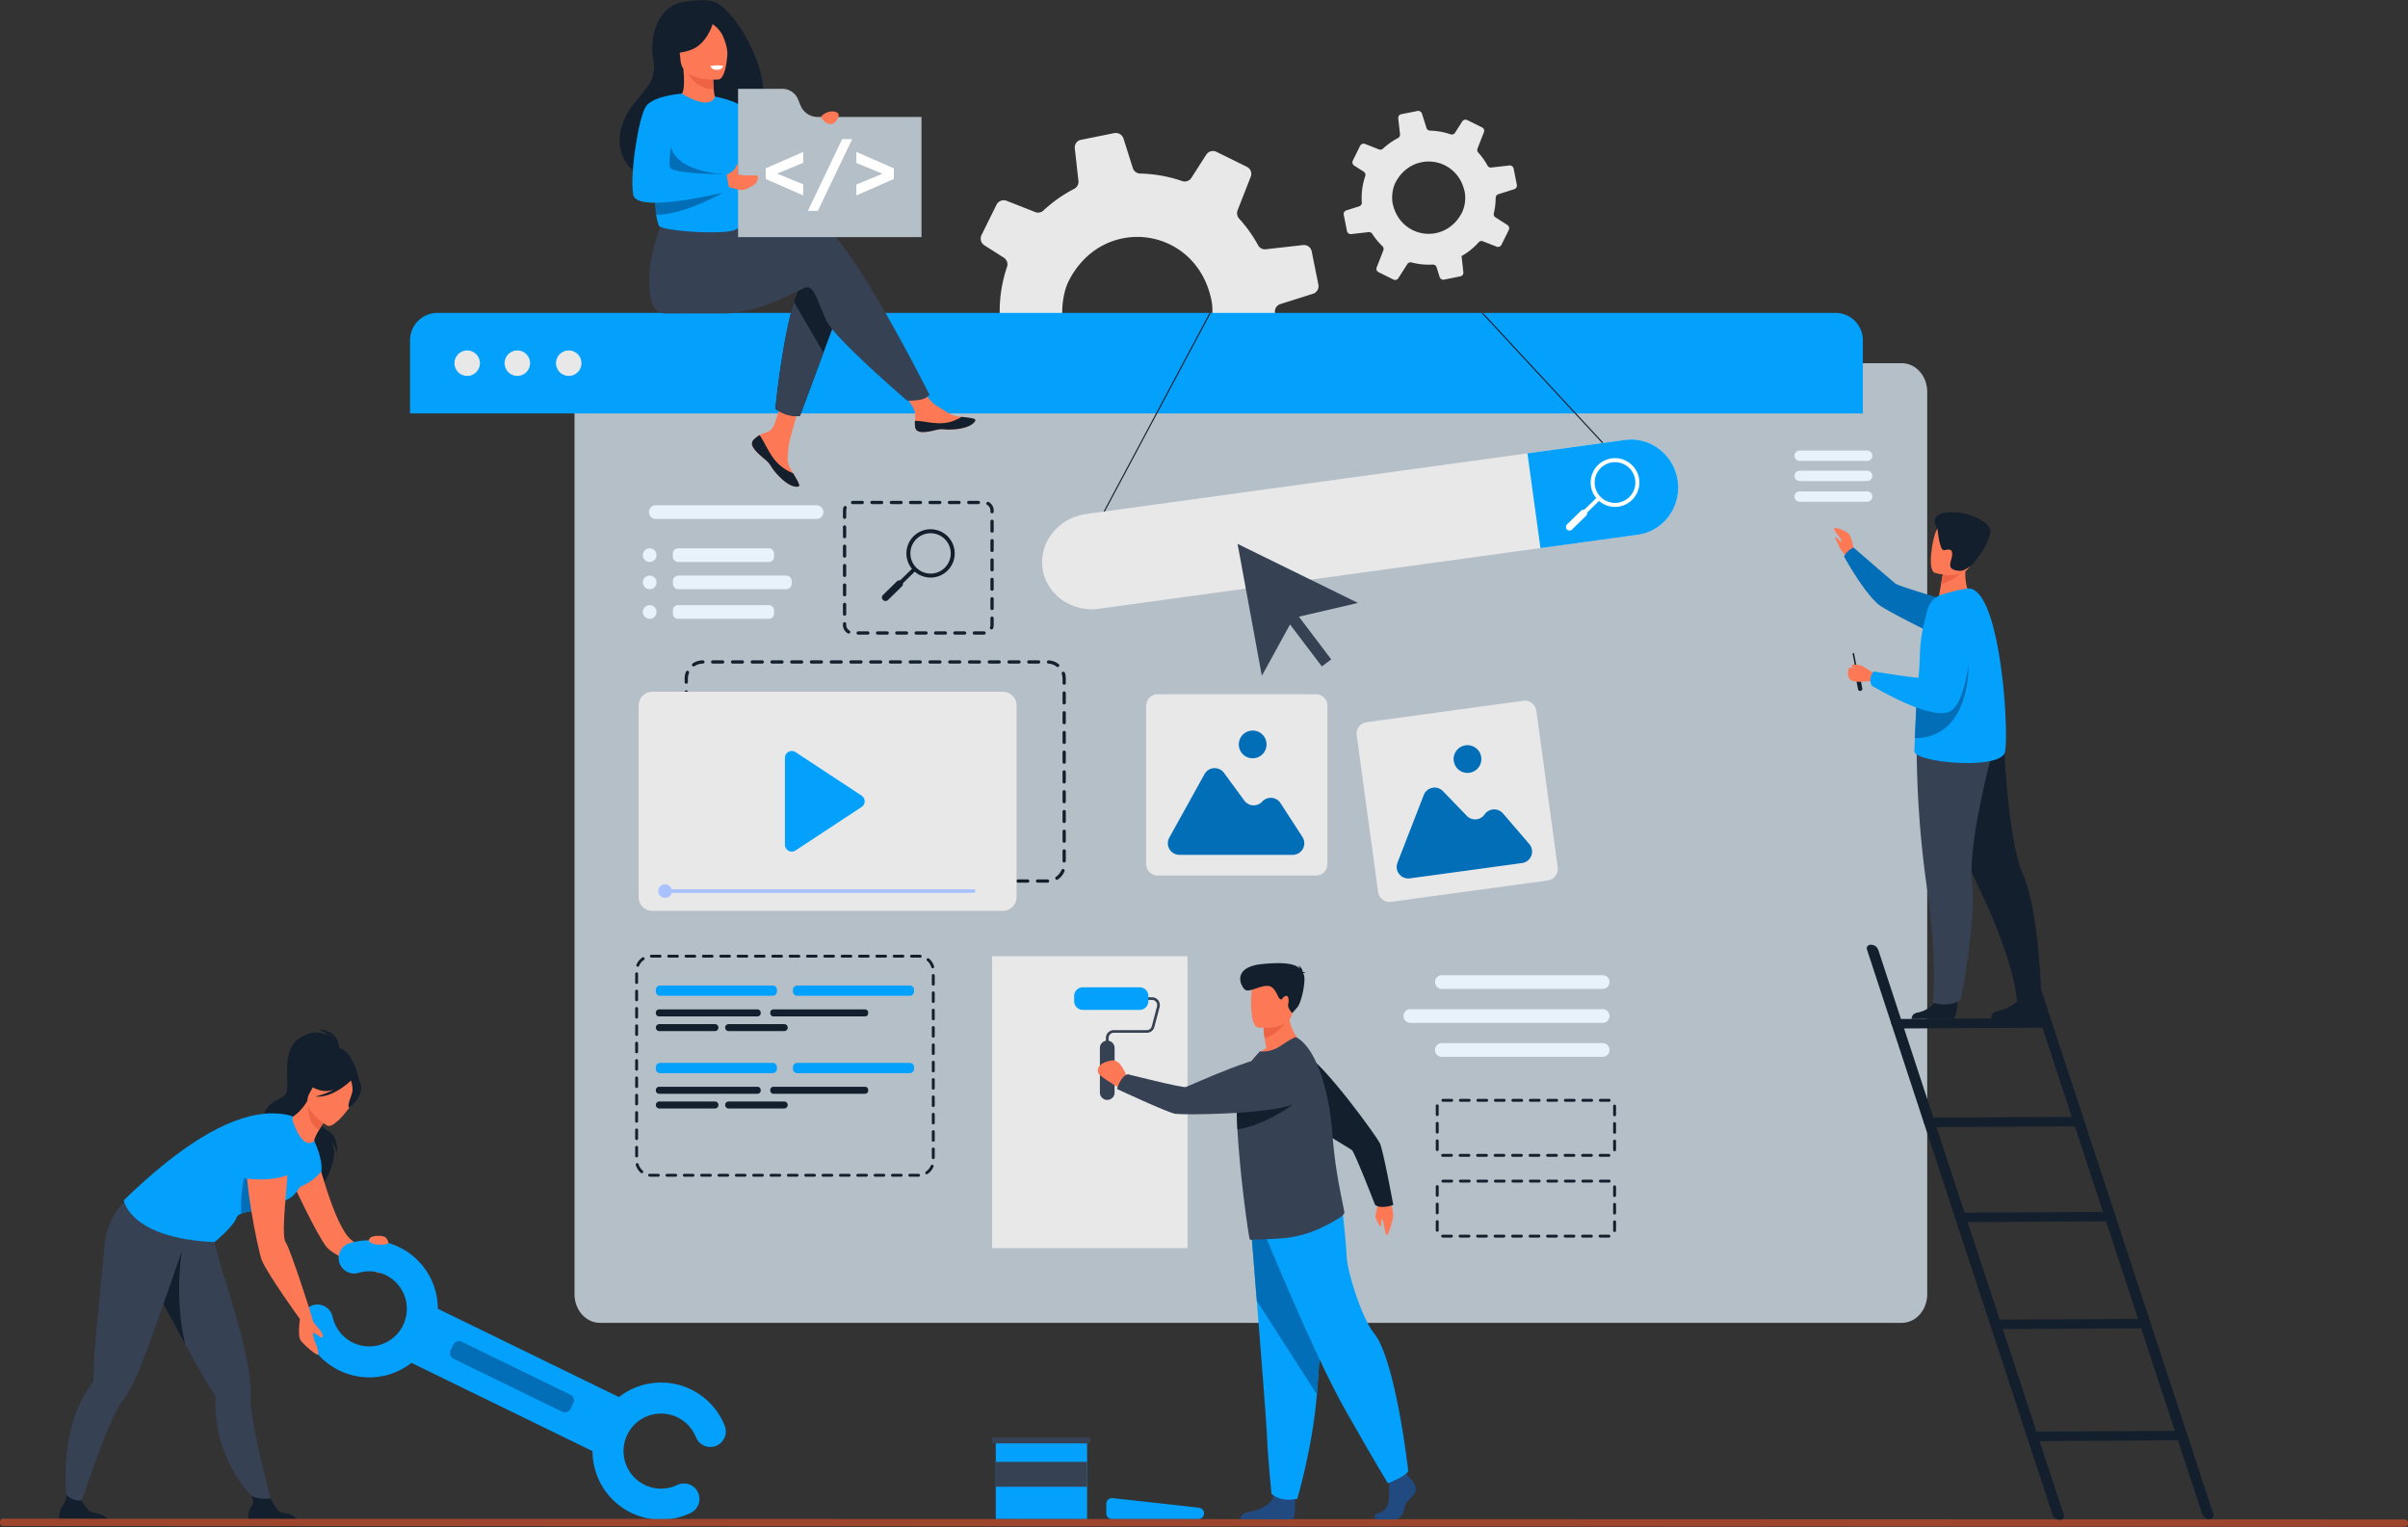 <svg id="Layer_1" data-name="Layer 1" xmlns="http://www.w3.org/2000/svg" width="1683" height="1067" viewBox="0 0 1683 1067"><rect x="0" y="0" width="1683" height="1067" fill="#333333" stroke="none"/><defs><style>.cls-1{fill:#e8e8e8;}.cls-2{fill:#b5bfc7;}.cls-3{fill:#03a1fc;}.cls-4{fill:#131f2d;}.cls-5{fill:#fd7955;}.cls-6{fill:#364154;}.cls-7{fill:#026eb7;}.cls-8{fill:#ed6343;}.cls-9{fill:#fff;}.cls-10{fill:#9d462d;}.cls-11{fill:#a9c2ff;}.cls-12{fill:#214a80;}.cls-13{fill:#e8f2fa;}</style></defs><title>in-development</title><path class="cls-1" d="M683.76,269.667l24.956-2.811a5.566,5.566,0,0,1,5.24,2.508q2.166,3.364,4.643,6.592a93.483,93.483,0,0,0,9.882,11.034,5.491,5.491,0,0,1,1.354,6.041l-9.57,24.44a5.391,5.391,0,0,0,2.656,6.838l21.503,10.65a5.331,5.331,0,0,0,6.836-1.895l13.002-20.372a5.353,5.353,0,0,1,5.993-2.318,97.028,97.028,0,0,0,30.441,3.031,5.526,5.526,0,0,1,5.534,3.836l4.407,14.027a5.582,5.582,0,0,0,6.344,3.767l23.352-4.723a4.885,4.885,0,0,0,1.349-.448,5.357,5.357,0,0,0,2.987-5.47L842.59,305.75l-.516-4.543a96.002,96.002,0,0,0,11.324-7.479,97.415,97.415,0,0,0,13.288-12.302,5.352,5.352,0,0,1,5.975-1.441l19.678,7.732a5.547,5.547,0,0,0,7.002-2.713l8.145-16.438,2.321-4.717a5.62,5.62,0,0,0-1.997-7.24l-17.017-10.88a5.345,5.345,0,0,1-2.398-5.827,96.346,96.346,0,0,0,2.593-20.433,16.917,16.917,0,0,0,.052-1.732,2.95,2.95,0,0,1,.038-.582,5.477,5.477,0,0,1,3.862-4.69l22.76-7.205a4.025,4.025,0,0,0,.742-.293,5.569,5.569,0,0,0,3.003-6.034l-4.672-23.286a5.542,5.542,0,0,0-6.044-4.411l-26.029,2.943a5.356,5.356,0,0,1-5.375-2.818,98.013,98.013,0,0,0-8.15-12.467q-2.453-3.196-5.116-6.126a5.646,5.646,0,0,1-1.067-5.847l9.192-23.493a5.387,5.387,0,0,0-2.623-6.795l-21.288-10.504a5.632,5.632,0,0,0-7.262,2.014L832.72,124.256a5.531,5.531,0,0,1-6.437,2.28,96.783,96.783,0,0,0-29.364-5.274,5.496,5.496,0,0,1-5.178-3.868l-6.484-20.514a5.686,5.686,0,0,0-6.51-3.848l-23.204,4.645a5.434,5.434,0,0,0-4.341,5.955l.11,1.09,2.425,21.661a5.557,5.557,0,0,1-3.003,5.585l-.021.016A96.28,96.28,0,0,0,736.316,141.13c-2.456,1.885-4.77,3.867-7.016,5.936a5.45,5.45,0,0,1-5.737,1.121l-19.976-7.849a5.639,5.639,0,0,0-7.122,2.736l-10.472,21.194a6.094,6.094,0,0,0-.538,1.864,5.615,5.615,0,0,0,2.513,5.256l13.616,8.653a5.609,5.609,0,0,1,2.542,4.889,5.986,5.986,0,0,1-.28,1.527,96.427,96.427,0,0,0-4.902,37.817,5.427,5.427,0,0,1-2.914,5.206,5.535,5.535,0,0,1-.867.355l-18.434,5.82a5.52,5.52,0,0,0-3.745,6.328l.105.541,4.535,22.701A5.619,5.619,0,0,0,683.76,269.667Zm159.664-70.868a64.551,64.551,0,0,1,3.388,11.527c1.527,7.843-.064,20.22-3.608,27.395-.376.771-.767,1.521-1.159,2.271-24.419,45.331-88.43,36.315-98.971-14.832-1.367-6.688-.514-16.426,1.876-23.89a34.225,34.225,0,0,1,1.91-4.712,59.608,59.608,0,0,1,11.911-16.392C785.06,154.917,828.981,163.184,843.424,198.799Z"/><path class="cls-2" d="M1346.97,273.759V904.392c0,11.032-7.965,19.982-17.785,19.982H419.319c-9.819,0-17.785-8.949-17.785-19.982V273.759c0-11.042,7.965-19.982,17.785-19.982h909.866C1339.005,253.777,1346.97,262.717,1346.97,273.759Z"/><path class="cls-3" d="M1301.993,237.757V288.898H286.584V237.757a19.099,19.099,0,0,1,19.101-19.101h977.208A19.099,19.099,0,0,1,1301.993,237.757Z"/><path class="cls-1" d="M317.645,253.777a8.892,8.892,0,1,1,8.892,8.892A8.892,8.892,0,0,1,317.645,253.777Z"/><path class="cls-1" d="M352.685,253.777a8.892,8.892,0,1,1,8.892,8.892A8.892,8.892,0,0,1,352.685,253.777Z"/><path class="cls-1" d="M388.609,253.777a8.892,8.892,0,1,1,8.893,8.892A8.893,8.893,0,0,1,388.609,253.777Z"/><path class="cls-1" d="M944.412,163.569,956.567,162.2a2.71,2.71,0,0,1,2.551,1.221q1.055,1.639,2.261,3.211a45.544,45.544,0,0,0,4.813,5.373,2.675,2.675,0,0,1,.66,2.942L962.191,186.85a2.626,2.626,0,0,0,1.294,3.33l10.472,5.186a2.596,2.596,0,0,0,3.329-.923l6.332-9.922a2.607,2.607,0,0,1,2.918-1.129,47.259,47.259,0,0,0,14.825,1.476,2.691,2.691,0,0,1,2.695,1.868l2.146,6.831a2.718,2.718,0,0,0,3.09,1.834l11.372-2.3a2.36,2.36,0,0,0,.657-.218,2.609,2.609,0,0,0,1.455-2.664l-1.013-9.08-.251-2.213a46.706,46.706,0,0,0,5.515-3.642,47.438,47.438,0,0,0,6.471-5.992,2.607,2.607,0,0,1,2.91-.702l9.584,3.765a2.701,2.701,0,0,0,3.41-1.321l3.966-8.005,1.131-2.297a2.737,2.737,0,0,0-.973-3.526l-8.287-5.298a2.605,2.605,0,0,1-1.169-2.838,46.897,46.897,0,0,0,1.264-9.951,8.136,8.136,0,0,0,.025-.844,1.435,1.435,0,0,1,.018-.283,2.668,2.668,0,0,1,1.881-2.284l11.084-3.509a1.957,1.957,0,0,0,.361-.143,2.713,2.713,0,0,0,1.463-2.939l-2.276-11.341a2.699,2.699,0,0,0-2.943-2.148l-12.677,1.433a2.608,2.608,0,0,1-2.617-1.373,47.664,47.664,0,0,0-3.969-6.072q-1.195-1.556-2.491-2.983a2.748,2.748,0,0,1-.519-2.848l4.476-11.441a2.623,2.623,0,0,0-1.277-3.309l-10.367-5.115a2.742,2.742,0,0,0-3.537.981l-5.013,7.849a2.693,2.693,0,0,1-3.134,1.11,47.126,47.126,0,0,0-14.3-2.568A2.678,2.678,0,0,1,997,89.411L993.842,79.42a2.769,2.769,0,0,0-3.17-1.874l-11.301,2.262a2.647,2.647,0,0,0-2.114,2.901l.054.531,1.18,10.549a2.706,2.706,0,0,1-1.462,2.72l-.01.008a46.868,46.868,0,0,0-7.012,4.455c-1.196.918-2.323,1.883-3.417,2.891a2.654,2.654,0,0,1-2.794.546l-9.729-3.823a2.746,2.746,0,0,0-3.468,1.333l-5.1,10.322a2.961,2.961,0,0,0-.263.908,2.735,2.735,0,0,0,1.224,2.56l6.631,4.214a2.731,2.731,0,0,1,1.238,2.381,2.938,2.938,0,0,1-.135.744,46.967,46.967,0,0,0-2.388,18.417,2.627,2.627,0,0,1-1.841,2.708l-8.977,2.835a2.688,2.688,0,0,0-1.824,3.081l.051.264,2.209,11.056A2.737,2.737,0,0,0,944.412,163.569Zm77.758-34.514a31.462,31.462,0,0,1,1.65,5.614,24.695,24.695,0,0,1-1.757,13.341c-.183.376-.374.741-.564,1.106-11.892,22.076-43.067,17.686-48.2-7.223a25.609,25.609,0,0,1,.913-11.634,16.624,16.624,0,0,1,.93-2.295,29.02,29.02,0,0,1,5.801-7.983A25.335,25.335,0,0,1,1022.17,129.056Z"/><path class="cls-4" d="M237.057,734.15s1.354-14.758-15.136-14.758c0,0,4.996,1.355,7.581,4.066,0,0-10.517-6.175-21.962,3.313s-4.334,33.282-7.814,37.8-17.034,5.421-15.378,20.029,43.015,32.903,40.36,44.989c0,0,16.208-23.825,4.618-34.699,0,0,5.649,5.321,6.225,11.646,0,0,1.533-12.348-6.325-16.298-6.954-3.496-12.65-16.279-12.047-18.564S237.057,734.15,237.057,734.15Z"/><path class="cls-5" d="M220.823,805.009s12.319,50.964,24.412,61.153c7.269,6.124,28.881,20.177,28.881,20.177L265.126,889.6s-29.976-10.123-36.688-18.014-25.086-47.429-25.086-47.429Z"/><path class="cls-6" d="M105.044,894.544c.108.195.224.397.339.599,2.696,4.685,8.88,16.166,15.691,28.73,3.222,5.961,6.595,12.166,9.796,18.005,5.514,10.076,10.53,19.05,13.457,23.793,2.977,4.822,5.168,8.21,6.054,9.565l.007.007a2.24,2.24,0,0,1,.288,1.398,73.113,73.113,0,0,0,.195,12.635c4.108,40.875,31.671,62.779,31.671,62.779l8.195,1.211S179.139,1010.3,175.723,986.01a46.703,46.703,0,0,1-.627-9.63c.606-6.328-.519-15.619-2.645-26.286-3.784-18.957-10.725-42.223-16.758-60.848-.382-1.189-11.907-42.878-11.907-42.878-9.672,8.455-44.954,11.944-44.954,11.944S92.849,872.856,105.044,894.544Z"/><path class="cls-4" d="M207.936,1063.634H173.733s-.82-5.213.967-9.168c1.712-3.795,4.152-3.915.312-9.864,2.173,2.238,9.16,3.164,14.104,2.499.606.982,3.906,7.572,5.93,9.026C197.281,1057.733,207.248,1057.161,207.936,1063.634Z"/><path class="cls-4" d="M105.044,894.544c.108.195.224.397.339.599,2.696,4.685,17.274,31.612,24.086,44.176-7.892-32.471-2.403-64.942-2.403-64.942Z"/><path class="cls-4" d="M232.392,732.075c.224-.898-19.535,8.93-20.537,10.041-9.267,10.279-6.625,23.693-1.322,23.821,3.401.083,2.742,5.736,2.742,5.736l37.884-16.026S246.598,729.049,232.392,732.075Z"/><path class="cls-3" d="M219.661,797.356s5.766,11.516,5.046,20.863c0,0-6.952,10.973-24.981,13.752C199.726,831.97,215.226,797.347,219.661,797.356Z"/><path class="cls-6" d="M131.708,860.858l.116-6.397c-12.745,1.607-43.946-15.23-43.946-15.23s-13.334,8.869-15.159,34.195c-.891,12.362-6.527,64.642-7.151,80.253-.228,5.658-.303,9.697-.329,11.31a.027.027,0,0,1,.002.016,2.219,2.219,0,0,1-.542,1.316,73.068,73.068,0,0,0-6.906,10.586c-19.449,36.185-9.278,85.353-9.278,85.353l4.516-1.148s16.445-50.97,27.192-73.018a46.142,46.142,0,0,1,4.868-8.332c4.041-4.909,8.302-13.244,12.502-23.275C105.533,937.521,131.708,860.858,131.708,860.858Z"/><path class="cls-4" d="M75.713,1063.634H41.511s-.82-5.213.966-9.168c1.712-3.795,4.393-5.519,3.751-10.111a12.315,12.315,0,0,0,10.66,4.079c.606.983,3.911,6.239,5.935,7.693C65.058,1057.733,75.025,1057.161,75.713,1063.634Z"/><path class="cls-3" d="M197.417,839.315c-4.594.783.75,4.436-5.569,5.122-8.993.982-18.279,1.654-23.143,3.594-1.774.707-2.961,1.581-3.331,2.698-2.108,6.341-15.462,17.235-15.462,17.235-59.558-2.711-63.394-29.255-63.394-29.255,38.654-37.541,71.538-58.004,98.715-60.536,6.614-.617,15.53.211,19.713,2.073,9.506,4.232,14.714,17.11,14.714,17.11S214.873,836.338,197.417,839.315Z"/><path class="cls-7" d="M191.848,844.437c-8.993.982-18.279,1.654-23.143,3.594a94.842,94.842,0,0,1,12.03-52.046S189.878,833.197,191.848,844.437Z"/><path class="cls-5" d="M204.438,782.696c1.7,5.325,7.367,20.499,15.223,14.66-.267-1.132,1.384-4.425,3.33-7.77,2.487-4.274,5.449-8.642,5.449-8.642l-12.801-11.216-.764-.67a32.61,32.61,0,0,1-9.522,10.81A2.556,2.556,0,0,0,204.438,782.696Z"/><path class="cls-8" d="M228.439,780.948s-2.959,4.359-5.447,8.638c-7.956-4.905-7.965-14.755-7.352-19.858Z"/><path class="cls-5" d="M228.793,786.568s-19.319-10.75-12.439-22.678,9.019-21.348,21.645-14.989,12.376,12.281,11.047,16.82S233.996,789.056,228.793,786.568Z"/><path class="cls-4" d="M252.31,758.765c-.885-5.296-3.575-5.801-5.451-5.448-7.135-11.798-18.79-7.194-18.79-7.194a26.301,26.301,0,0,1-15.227,9.146s2.242,4.172,11.479,6.754a15.792,15.792,0,0,0,9.112-.729,51.584,51.584,0,0,1-13.11,4.942c12.172,1.114,23.753-10.015,24.955-11.205.562,1.725,1.547,5.335.957,7.975-.801,3.587-3.986,10.084-2.041,10.924C244.193,773.929,253.637,766.707,252.31,758.765Z"/><rect class="cls-3" x="283.317" y="944.925" width="160.367" height="42.058" transform="translate(460.058 -61.604) rotate(25.99)"/><path class="cls-3" d="M237.124,957.624A47.658,47.658,0,0,1,211.328,924.83a10.831,10.831,0,1,1,21.156-4.649,26.233,26.233,0,1,0,18.207-30.767,10.831,10.831,0,1,1-6.136-20.774,47.893,47.893,0,1,1-7.431,88.984Z"/><path class="cls-3" d="M441.046,1057.041a47.893,47.893,0,1,1,65.525-60.662,10.831,10.831,0,0,1-20.145,7.961,26.231,26.231,0,1,0-13.024,33.293,10.831,10.831,0,0,1,9.368,19.531A47.66,47.66,0,0,1,441.046,1057.041Z"/><path class="cls-7" d="M355.633,915.389h4.405a4.406,4.406,0,0,1,4.406,4.406v84.482a4.406,4.406,0,0,1-4.406,4.406h-4.404a4.406,4.406,0,0,1-4.406-4.406V919.794A4.405,4.405,0,0,1,355.633,915.389Z" transform="translate(-663.718 862.101) rotate(-64.01)"/><path class="cls-5" d="M217.733,919.222s.418,3.601,1.939,5.459,5.948,6.357,6.026,8.99c0,0-.223,1.169-1.173.956s-4.245-3.478-5.937-3.244c0,0,.902,5.278,1.798,6.763s2.541,7.086,2.004,8.368-9.494-6.182-12.207-9.83-.043-18.451-.043-18.451Z"/><path class="cls-5" d="M199.607,790.957s-22.617-1.235-26.635,12.964,7.54,70.878,10.03,76.728c4.535,10.65,26.612,41.045,26.612,41.045l8.118-2.472s-14.721-46.436-18.007-51.031C194.567,860.978,206.377,797.134,199.607,790.957Z"/><path class="cls-3" d="M168.511,822.91c.059.333,21.403,3.927,34.752-2.85,0,0,11.153-34.938-4.785-33.266s-25.375,6.691-25.776,14.321S168.511,822.91,168.511,822.91Z"/><path class="cls-5" d="M263.006,863.618a8.842,8.842,0,0,0-3.748.946c-1.233.951-2.619,2.605.143,3.982,4.146,2.064,12.434,1.148,12.111-.096C270.492,864.531,268.996,863.341,263.006,863.618Z"/><path class="cls-5" d="M526.574,307.432a3.869,3.869,0,0,0-.69,4.138.032.032,0,0,0,.011.02c.998,2.758,4.296,5.839,8.126,8.914.489.395.925.755,1.304,1.087.1.087.199.175.293.263.077.067.151.138.225.203,3.572,3.293,2.228,4.047,8.645,10.728,7.317,7.613,12.355,7.75,13.788,7.056,1.212-.591-1.251-4.629-3.98-9.167-.132-.219-.262-.44-.398-.662-.364-.603-.725-1.216-1.086-1.822-3.199-5.462-2.377-8.025-1.619-16.153.616-6.605,10.276-36.902,10.276-36.902l-14.021-2.415s-4.223,24.125-8.876,27.84c-2.488,1.98-5.272,2.005-7.663,3.473q-.254.153-.497.315A18.397,18.397,0,0,0,526.574,307.432Z"/><path class="cls-4" d="M526.574,307.432a3.869,3.869,0,0,0-.69,4.138.032.032,0,0,0,.011.02c1.222,2.756,4.437,5.82,8.139,8.886.484.402.911.77,1.291,1.115.1.087.199.175.293.263.077.067.151.138.225.203,3.572,3.293,2.228,4.047,8.645,10.728,7.317,7.613,12.355,7.75,13.788,7.056,1.212-.591-1.251-4.629-3.98-9.167a31.176,31.176,0,0,1-13.043-9.61c-4.406-5.622-7.344-12.846-10.344-17.03q-.254.153-.497.315A18.397,18.397,0,0,0,526.574,307.432Z"/><path class="cls-5" d="M639.638,298.675c.866,4.328,7.035,3.606,13.928,1.922s5.254.318,15.064-.768,12.782-4.744,13.081-6.202c.268-1.294-4.58-1.751-9.779-2.349-.654-.074-1.311-.154-1.968-.235-5.87-.737-10.169-4.524-15.501-7.635-5.051-2.947-12.588-14.952-12.588-14.952L628.423,269.52s7.06,10.723,9.791,15.385c1.606,2.742,1.521,6.368,1.321,9.168A17.272,17.272,0,0,0,639.638,298.675Z"/><path class="cls-4" d="M653.566,300.596c6.893-1.685,5.254.318,15.064-.768s12.782-4.744,13.081-6.202c.268-1.294-4.58-1.751-9.779-2.349l-.048.1a27.657,27.657,0,0,1-14.049,4.367c-6.656.162-13.705-1.745-18.301-1.671a17.272,17.272,0,0,0,.103,4.602C640.503,303.003,646.673,302.281,653.566,300.596Z"/><path class="cls-4" d="M588.081,212.65l-12.577,33.842L559.085,290.68a26.593,26.593,0,0,1-8.723-.797,37.826,37.826,0,0,1-8.436-4.106s4.559-47.445,13.064-74.68c2.179-6.991,4.622-12.646,7.318-15.828C575.492,179.686,588.081,212.65,588.081,212.65Z"/><path class="cls-6" d="M575.294,158.905c-8.239-2.658-31.739.755-55.345,5.376l-4.942-8.152-50.989-3.982s-16.825,37.312-7.614,61.087c1.354,3.494,4.044,5.735,8.63,5.809h.744s30.348-.018,40.202-.018c25.357,0,53.665-17.431,57.327-18.163,5.994-1.199,8.392,10.789,14.385,23.376S634.033,279.98,634.033,279.98s7.738.077,10.935-1.122a10.765,10.765,0,0,0,4.695-2.964S593.875,164.899,575.294,158.905Z"/><path class="cls-4" d="M498.112.904c-7.145-1.838-16.925-.007-18.546.153-19.402,1.91-25.92,23.553-22.984,40.343,2.71,15.496-5.15,19.783-14.258,32.022-18.264,24.541-6.327,45.233,8.085,50.568,8.647,3.2,20.652-4.874,20.652-4.874.217.086,37.721-24.572,53.097-38.472C549.761,70.627,516.319,5.589,498.112.904Z"/><path class="cls-5" d="M500.977,71.885c.51,1.796-7.976,5.097-14.455,3.883-6.094-1.137-12.925-8.273-11.517-8.942,2.333-1.108,3.902-3.864,2.626-18.766l1.16.131L498.29,50.418s.059,6.074.512,11.764C499.181,66.959,500.146,68.957,500.977,71.885Z"/><path class="cls-8" d="M498.29,50.418s.059,6.074.512,11.764c-10.761.578-17.24-8.752-20.011-13.99Z"/><path class="cls-5" d="M502.317,55.51s-25.369,2.502-26.684-13.321-5.475-26.156,10.667-28.422,19.795,3.51,21.518,8.684S508.883,54.452,502.317,55.51Z"/><path class="cls-4" d="M499.6,11.27s-3.195,19.33-17.643,23.916c-10.54,3.346-15.314,1.14-15.314,1.14A42.961,42.961,0,0,0,473.52,20.244a7.735,7.735,0,0,1,5.16-5.903C486.169,11.877,495.245,5.14,499.6,11.27Z"/><path class="cls-4" d="M494.819,15.393s4.781,1.065,9.018,7.234c2.315,3.371,4.997,11.87,4.539,15.633,0,0,4.44-17.89-2.034-24.545C499.477,6.658,494.819,15.393,494.819,15.393Z"/><path class="cls-3" d="M455.296,123.863c.452,1.922.84,3.689,1.154,5.32.516,2.632.872,4.9,1.122,6.902.775,6.24.541,9.937,1.066,13.982a34.853,34.853,0,0,0,1.897,7.612c1.05,2.898,28.617,5.481,44.303,4.44,4.981-.323,8.775-1.025,10.123-2.188,5.595-4.859,5.037,5.828,5.804-45.311.371-24.944-21.166-47.16-21.166-47.16s-1.72,10.656-23.08-2.026c-.759-.444-9.171,12.012-17.268,27.35C450.331,109.728,452.777,113.312,455.296,123.863Z"/><path class="cls-6" d="M575.504,246.492,559.085,290.68a26.593,26.593,0,0,1-8.723-.797,37.826,37.826,0,0,1-8.436-4.106s4.559-47.445,13.064-74.68Z"/><path class="cls-3" d="M499.6,67.456s21.978,3.726,24.558,13.189,20.411,62.384,20.411,62.384-13.816,4.715-18.977-.447-17.96-47.887-17.96-47.887Z"/><path class="cls-9" d="M496.462,46.18a4.362,4.362,0,0,0,3.872,2.602c2.809,0,3.568-.42,4.1-1.015a8.781,8.781,0,0,0,1.059-1.741A23.852,23.852,0,0,0,496.462,46.18Z"/><path class="cls-7" d="M457.572,136.085c.775,6.24.541,9.937,1.066,13.982,19.956.064,46.635-15.411,46.635-15.411Z"/><path class="cls-7" d="M505.273,121.568s-31.087-.926-36.328-18.597c-5.757-19.412-12.205,7.983-12.205,7.983l3.431,17.485h34.107Z"/><path class="cls-2" d="M559.468,73.621l-1.68-4.16a11.8,11.8,0,0,0-10.941-7.382H515.856v103.618H644.054V81.744H571.509A12.985,12.985,0,0,1,559.468,73.621Z"/><path class="cls-9" d="M535.193,125.09v-7.469L561.39,106.145v7.632l-18.295,7.524,18.295,7.524v7.74Z"/><path class="cls-9" d="M588.615,97.214h6.982l-23.978,50.121h-6.982Z"/><path class="cls-9" d="M624.717,117.621V125.09L598.52,136.565v-7.632l18.295-7.524L598.52,113.886v-7.74Z"/><path class="cls-5" d="M505.269,125.665l2.249-3.53a18.098,18.098,0,0,0,4.277-2.333c2.969-2.085,2.577-5.208,4.06-4.878l.018,6.865-.161.023c6.371,1.702,13.821-.147,13.97,1.438.41,4.364-2.965,6.328-5.793,7.695-2.164,1.046-4.623,2.615-8.533,1.398-2.858-.89-7.356-1.795-7.356-1.795Z"/><path class="cls-3" d="M476.516,65.437s-20.18,1.321-25.225,9.191-11.302,47.83-8.678,61.554,67.248-2.624,67.248-2.624L507.8,121.651s-37.296.216-39.421-4.642C465.553,110.551,476.516,65.437,476.516,65.437Z"/><path class="cls-5" d="M573.929,81.699c-.173.523,3.035,5.81,7.617,4.891,2.857-.573,6.572-6.725,3.307-8.081C579.408,76.247,574.392,80.302,573.929,81.699Z"/><rect class="cls-4" x="728.781" y="288.483" width="159.157" height="0.768" transform="translate(172.873 865.969) rotate(-61.908)"/><rect class="cls-4" x="1077.732" y="202.136" width="0.768" height="123.936" transform="translate(107.878 803.292) rotate(-42.827)"/><path class="cls-1" d="M1172.603,336.084a33.709,33.709,0,0,1-6.287,24.688,32.144,32.144,0,0,1-21.496,12.86L768.142,425.389c-19.226,2.642-37.003-10.095-39.504-28.302a32.43,32.43,0,0,1,7.057-24.789,36.161,36.161,0,0,1,23.351-13.115l376.679-51.757C1153.507,304.982,1170.101,317.877,1172.603,336.084Z"/><path class="cls-3" d="M1172.603,336.084a33.709,33.709,0,0,1-6.287,24.688,32.144,32.144,0,0,1-21.496,12.86l-68.162,9.366-9.097-66.207,68.163-9.366C1153.507,304.982,1170.101,317.877,1172.603,336.084Z"/><path class="cls-9" d="M1131.116,354.046a17.298,17.298,0,0,1-2.551.159,17.03,17.03,0,0,1-11.705-29.209h0a17.03,17.03,0,1,1,14.256,29.051Zm-12.295-27.044a14.225,14.225,0,1,0,20.116.233,14.241,14.241,0,0,0-20.116-.233Z"/><rect class="cls-9" x="1107.87" y="344.598" width="2.805" height="23.24" transform="translate(588.783 -686.119) rotate(45.662)"/><path class="cls-9" d="M1095.184,369.985v0a2.504,2.504,0,0,1,.04-3.541l9.79-9.566a2.505,2.505,0,0,1,3.541.041h0a2.504,2.504,0,0,1-.041,3.542l-9.79,9.566A2.504,2.504,0,0,1,1095.184,369.985Z"/><path class="cls-3" d="M461.353,688.648H540.05a2.966,2.966,0,0,1,2.966,2.966v1.249a2.966,2.966,0,0,1-2.966,2.966H461.353a2.966,2.966,0,0,1-2.966-2.966v-1.249A2.966,2.966,0,0,1,461.353,688.648Z"/><path class="cls-4" d="M499.667,720.518h-38.83a2.45,2.45,0,0,1-2.45-2.45h0a2.45,2.45,0,0,1,2.45-2.45h38.83a2.45,2.45,0,0,1,2.45,2.45h0A2.45,2.45,0,0,1,499.667,720.518Z"/><path class="cls-4" d="M460.668,705.342H529.4a2.28,2.28,0,0,1,2.28,2.28v.34a2.28,2.28,0,0,1-2.28,2.28H460.667a2.28,2.28,0,0,1-2.28-2.28v-.339a2.28,2.28,0,0,1,2.28-2.28Z"/><path class="cls-4" d="M540.563,705.342H604.597a2.203,2.203,0,0,1,2.203,2.203v.493a2.203,2.203,0,0,1-2.203,2.203H540.563a2.203,2.203,0,0,1-2.203-2.203v-.493A2.203,2.203,0,0,1,540.563,705.342Z"/><path class="cls-4" d="M548.099,720.518h-38.83a2.45,2.45,0,0,1-2.45-2.45h0a2.45,2.45,0,0,1,2.45-2.45h38.83a2.45,2.45,0,0,1,2.45,2.45h0A2.45,2.45,0,0,1,548.099,720.518Z"/><path class="cls-3" d="M557.183,688.648h78.697a2.966,2.966,0,0,1,2.966,2.966v1.249a2.966,2.966,0,0,1-2.966,2.966H557.182a2.966,2.966,0,0,1-2.966-2.966v-1.249A2.966,2.966,0,0,1,557.183,688.648Z"/><path class="cls-3" d="M461.353,742.709H540.05a2.966,2.966,0,0,1,2.966,2.966v1.248a2.966,2.966,0,0,1-2.966,2.966H461.353a2.966,2.966,0,0,1-2.966-2.966v-1.249a2.965,2.965,0,0,1,2.965-2.965Z"/><path class="cls-4" d="M499.667,774.579h-38.83a2.451,2.451,0,0,1-2.45-2.45h0a2.45,2.45,0,0,1,2.45-2.45h38.83a2.45,2.45,0,0,1,2.45,2.45h0A2.451,2.451,0,0,1,499.667,774.579Z"/><path class="cls-4" d="M460.668,759.402H529.4a2.28,2.28,0,0,1,2.28,2.28v.34a2.28,2.28,0,0,1-2.28,2.28H460.667a2.28,2.28,0,0,1-2.28-2.28v-.34A2.28,2.28,0,0,1,460.668,759.402Z"/><path class="cls-4" d="M540.564,759.402H604.597a2.203,2.203,0,0,1,2.203,2.203V762.1a2.203,2.203,0,0,1-2.203,2.203H540.563a2.203,2.203,0,0,1-2.203-2.203v-.493A2.204,2.204,0,0,1,540.564,759.402Z"/><path class="cls-4" d="M548.099,774.579h-38.83a2.45,2.45,0,0,1-2.45-2.45h0a2.45,2.45,0,0,1,2.45-2.45h38.83a2.45,2.45,0,0,1,2.45,2.45h0A2.451,2.451,0,0,1,548.099,774.579Z"/><path class="cls-3" d="M557.182,742.709H635.88a2.965,2.965,0,0,1,2.965,2.965v1.249a2.966,2.966,0,0,1-2.966,2.966H557.183a2.966,2.966,0,0,1-2.966-2.966v-1.249A2.965,2.965,0,0,1,557.182,742.709Z"/><polygon class="cls-6" points="949.102 421.312 904.156 431.772 881.931 472.213 864.962 380.048 949.102 421.312"/><rect class="cls-6" x="908.675" y="420.549" width="8.216" height="47.535" transform="matrix(0.797, -0.604, 0.604, 0.797, -83.068, 641.474)"/><path class="cls-1" d="M809.159,485.106H919.678a8.099,8.099,0,0,1,8.099,8.099V603.723a8.099,8.099,0,0,1-8.099,8.099H809.159a8.099,8.099,0,0,1-8.099-8.099V493.204a8.099,8.099,0,0,1,8.099-8.099Z"/><path class="cls-7" d="M817.25,585.317l24.623-44.39a8.099,8.099,0,0,1,13.614-.86l14.202,19.371a8.099,8.099,0,0,0,12.507.678h0A8.099,8.099,0,0,1,894.97,561.18l15.326,23.663a8.1,8.1,0,0,1-6.798,12.502H824.332A8.1,8.1,0,0,1,817.25,585.317Z"/><path class="cls-7" d="M865.843,520.18a9.686,9.686,0,1,1,9.686,9.686A9.686,9.686,0,0,1,865.843,520.18Z"/><path class="cls-1" d="M1081.787,615.236,972.283,630.173a8.099,8.099,0,0,1-9.12-6.93L948.227,513.738a8.099,8.099,0,0,1,6.93-9.12l109.505-14.937a8.099,8.099,0,0,1,9.12,6.93l14.937,109.504A8.1,8.1,0,0,1,1081.787,615.236Z"/><path class="cls-7" d="M976.716,602.818l18.398-47.312a8.099,8.099,0,0,1,13.373-2.692l16.689,17.274a8.1,8.1,0,0,0,12.485-1.019h0a8.099,8.099,0,0,1,12.8-.672l18.383,21.375a8.099,8.099,0,0,1-5.045,13.306l-78.439,10.7A8.099,8.099,0,0,1,976.716,602.818Z"/><path class="cls-7" d="M1016.06,531.71a9.686,9.686,0,1,1,10.906,8.288A9.686,9.686,0,0,1,1016.06,531.71Z"/><rect class="cls-3" x="695.946" y="1006.701" width="63.86" height="54.755"/><rect class="cls-6" x="693.368" y="1004.358" width="68.6" height="4.23"/><rect class="cls-6" x="695.946" y="1021.515" width="63.86" height="17.392"/><path class="cls-3" d="M837.503,1061.495h-60.3a3.997,3.997,0,0,1-3.997-3.997V1050.81a3.997,3.997,0,0,1,4.438-3.973l60.3,6.688a3.997,3.997,0,0,1,3.556,3.973h0A3.997,3.997,0,0,1,837.503,1061.495Z"/><path class="cls-10" d="M1680.912,1066.908,2.086,1066.33a2.053,2.053,0,0,1-2.045-2.047l0-1.048a2.052,2.052,0,0,1,2.047-2.045l1678.826.579a2.052,2.052,0,0,1,2.046,2.046v1.048A2.053,2.053,0,0,1,1680.912,1066.908Z"/><path class="cls-4" d="M732.168,616.801h-6.949a1.143,1.143,0,1,1,0-2.285h6.902a1.163,1.163,0,0,1,1.166,1.143A1.123,1.123,0,0,1,732.168,616.801Zm-13.851,0h-6.902a1.143,1.143,0,0,1,0-2.285h6.902a1.143,1.143,0,0,1,0,2.285Zm-13.804,0h-6.902a1.143,1.143,0,0,1,0-2.285h6.902a1.143,1.143,0,0,1,0,2.285Zm-13.804,0h-6.902a1.143,1.143,0,0,1,0-2.285h6.902a1.143,1.143,0,1,1,0,2.285Zm-13.804,0h-6.902a1.143,1.143,0,0,1,0-2.285h6.902a1.143,1.143,0,0,1,0,2.285Zm-13.804,0H656.2a1.143,1.143,0,0,1,0-2.285h6.902a1.143,1.143,0,0,1,0,2.285Zm-13.804,0h-6.902a1.143,1.143,0,1,1,0-2.285h6.902a1.143,1.143,0,0,1,0,2.285Zm-13.804,0h-6.902a1.143,1.143,0,0,1,0-2.285h6.902a1.143,1.143,0,0,1,0,2.285Zm-13.804,0H614.788a1.143,1.143,0,1,1,0-2.285H621.69a1.143,1.143,0,0,1,0,2.285Zm-13.804,0h-6.902a1.143,1.143,0,0,1,0-2.285h6.902a1.143,1.143,0,0,1,0,2.285Zm-13.804,0H587.18a1.143,1.143,0,0,1,0-2.285h6.902a1.143,1.143,0,0,1,0,2.285Zm-13.804,0h-6.902a1.143,1.143,0,1,1,0-2.285h6.902a1.143,1.143,0,0,1,0,2.285Zm-13.804,0h-6.902a1.143,1.143,0,0,1,0-2.285h6.902a1.143,1.143,0,0,1,0,2.285Zm-13.804,0h-6.902a1.143,1.143,0,1,1,0-2.285H552.67a1.143,1.143,0,1,1,0,2.285Zm-13.804,0h-6.902a1.143,1.143,0,0,1,0-2.285h6.902a1.143,1.143,0,0,1,0,2.285Zm-13.804,0h-6.902a1.143,1.143,0,0,1,0-2.285h6.902a1.143,1.143,0,0,1,0,2.285Zm-13.804,0h-6.902a1.143,1.143,0,0,1,0-2.285h6.902a1.143,1.143,0,0,1,0,2.285Zm-13.804,0h-6.152q-.413,0-.821-.027a1.142,1.142,0,1,1,.145-2.28c.224.014.449.021.676.021h6.152a1.143,1.143,0,0,1,0,2.285Zm241.21-2.008a1.143,1.143,0,0,1-.643-2.087,10.506,10.506,0,0,0,3.854-4.774,1.142,1.142,0,1,1,2.119.854,12.784,12.784,0,0,1-4.689,5.81A1.138,1.138,0,0,1,738.665,614.793ZM484.19,614.381a1.135,1.135,0,0,1-.697-.238,12.758,12.758,0,0,1-4.332-6.081,1.142,1.142,0,1,1,2.167-.724,10.49,10.49,0,0,0,3.56,4.996,1.143,1.143,0,0,1-.698,2.047Zm259.587-11.673a1.143,1.143,0,0,1-1.143-1.143v-6.902a1.143,1.143,0,1,1,2.285,0v6.902A1.143,1.143,0,0,1,743.777,602.709Zm-264.131-.702a1.143,1.143,0,0,1-1.143-1.143v-6.902a1.143,1.143,0,0,1,2.285,0v6.902A1.143,1.143,0,0,1,479.646,602.007Zm264.131-13.103a1.143,1.143,0,0,1-1.143-1.143V580.86a1.143,1.143,0,0,1,2.285,0v6.902A1.143,1.143,0,0,1,743.777,588.904Zm-264.131-.702a1.143,1.143,0,0,1-1.143-1.143V580.158a1.143,1.143,0,1,1,2.285,0V587.06A1.143,1.143,0,0,1,479.646,588.202ZM743.777,575.1a1.143,1.143,0,0,1-1.143-1.143v-6.902a1.143,1.143,0,0,1,2.285,0v6.902A1.143,1.143,0,0,1,743.777,575.1Zm-264.131-.702a1.143,1.143,0,0,1-1.143-1.143v-6.902a1.143,1.143,0,1,1,2.285,0v6.902A1.143,1.143,0,0,1,479.646,574.398Zm264.131-13.102a1.143,1.143,0,0,1-1.143-1.143v-6.902a1.143,1.143,0,0,1,2.285,0v6.902A1.143,1.143,0,0,1,743.777,561.297Zm-264.131-.702a1.143,1.143,0,0,1-1.143-1.143V552.55a1.143,1.143,0,0,1,2.285,0v6.902A1.143,1.143,0,0,1,479.646,560.595Zm264.131-13.102a1.143,1.143,0,0,1-1.143-1.143v-6.902a1.143,1.143,0,1,1,2.285,0V546.35A1.143,1.143,0,0,1,743.777,547.493Zm-264.131-.702a1.143,1.143,0,0,1-1.143-1.143v-6.902a1.143,1.143,0,0,1,2.285,0v6.902A1.143,1.143,0,0,1,479.646,546.791Zm264.131-13.102a1.143,1.143,0,0,1-1.143-1.143V525.644a1.143,1.143,0,1,1,2.285,0v6.902A1.143,1.143,0,0,1,743.777,533.689Zm-264.131-.702a1.143,1.143,0,0,1-1.143-1.143V524.942a1.143,1.143,0,1,1,2.285,0v6.902A1.143,1.143,0,0,1,479.646,532.987ZM743.777,519.885a1.143,1.143,0,0,1-1.143-1.143V511.84a1.143,1.143,0,0,1,2.285,0v6.902A1.143,1.143,0,0,1,743.777,519.885Zm-264.131-.702a1.143,1.143,0,0,1-1.143-1.143v-6.902a1.143,1.143,0,1,1,2.285,0V518.04A1.143,1.143,0,0,1,479.646,519.183Zm264.131-13.102a1.143,1.143,0,0,1-1.143-1.143v-6.902a1.143,1.143,0,0,1,2.285,0v6.902A1.143,1.143,0,0,1,743.777,506.081Zm-264.131-.702a1.143,1.143,0,0,1-1.143-1.143v-6.902a1.143,1.143,0,0,1,2.285,0v6.902A1.143,1.143,0,0,1,479.646,505.379Zm264.131-13.102a1.143,1.143,0,0,1-1.143-1.143v-6.902a1.143,1.143,0,0,1,2.285,0v6.902A1.143,1.143,0,0,1,743.777,492.277Zm-264.131-.702a1.143,1.143,0,0,1-1.143-1.143v-6.902a1.143,1.143,0,0,1,2.285,0v6.902A1.143,1.143,0,0,1,479.646,491.575Zm264.131-13.102a1.143,1.143,0,0,1-1.143-1.143v-3.115a10.503,10.503,0,0,0-.546-3.355,1.142,1.142,0,1,1,2.166-.729,12.777,12.777,0,0,1,.666,4.084v3.115A1.143,1.143,0,0,1,743.777,478.473Zm-264.131-.702a1.143,1.143,0,0,1-1.143-1.143v-2.413a12.742,12.742,0,0,1,.934-4.808,1.143,1.143,0,0,1,2.118.859,10.457,10.457,0,0,0-.766,3.949v2.413A1.143,1.143,0,0,1,479.646,477.771Zm259.567-11.664a1.139,1.139,0,0,1-.695-.236,10.442,10.442,0,0,0-5.741-2.149,1.142,1.142,0,1,1,.14-2.28,12.72,12.72,0,0,1,6.993,2.617,1.143,1.143,0,0,1-.697,2.049Zm-254.433-.41a1.143,1.143,0,0,1-.641-2.089,12.738,12.738,0,0,1,7.137-2.191h.002a1.143,1.143,0,0,1,.002,2.285,10.462,10.462,0,0,0-5.862,1.798A1.137,1.137,0,0,1,484.78,465.697Zm241.165-1.995h-6.902a1.143,1.143,0,0,1,0-2.285h6.902a1.143,1.143,0,0,1,0,2.285Zm-13.804,0h-6.902a1.143,1.143,0,0,1,0-2.285h6.902a1.143,1.143,0,1,1,0,2.285Zm-13.804,0h-6.902a1.143,1.143,0,0,1,0-2.285h6.902a1.143,1.143,0,0,1,0,2.285Zm-13.804,0h-6.902a1.143,1.143,0,0,1,0-2.285h6.902a1.143,1.143,0,0,1,0,2.285Zm-13.804,0h-6.902a1.143,1.143,0,0,1,0-2.285H670.73a1.143,1.143,0,0,1,0,2.285Zm-13.804,0h-6.902a1.143,1.143,0,0,1,0-2.285h6.902a1.143,1.143,0,0,1,0,2.285Zm-13.804,0H636.22a1.143,1.143,0,0,1,0-2.285h6.902a1.143,1.143,0,1,1,0,2.285Zm-13.804,0h-6.902a1.143,1.143,0,1,1,0-2.285h6.902a1.143,1.143,0,0,1,0,2.285Zm-13.804,0H608.612a1.143,1.143,0,0,1,0-2.285h6.902a1.143,1.143,0,0,1,0,2.285Zm-13.804,0h-6.902a1.143,1.143,0,1,1,0-2.285H601.71a1.143,1.143,0,1,1,0,2.285Zm-13.804,0H581.004a1.143,1.143,0,0,1,0-2.285h6.902a1.143,1.143,0,0,1,0,2.285Zm-13.804,0H567.2a1.143,1.143,0,1,1,0-2.285h6.902a1.143,1.143,0,0,1,0,2.285Zm-13.804,0h-6.902a1.143,1.143,0,0,1,0-2.285h6.902a1.143,1.143,0,0,1,0,2.285Zm-13.804,0h-6.902a1.143,1.143,0,0,1,0-2.285h6.902a1.143,1.143,0,1,1,0,2.285Zm-13.804,0h-6.902a1.143,1.143,0,0,1,0-2.285h6.902a1.143,1.143,0,1,1,0,2.285Zm-13.804,0h-6.902a1.143,1.143,0,0,1,0-2.285h6.902a1.143,1.143,0,0,1,0,2.285Zm-13.804,0h-6.902a1.143,1.143,0,1,1,0-2.285h6.902a1.143,1.143,0,0,1,0,2.285Z"/><path class="cls-4" d="M1124.513,808.35h-6.16a1.012,1.012,0,0,1,0-2.024h6.114a1.032,1.032,0,0,1,1.035,1.012A.993.993,0,0,1,1124.513,808.35Zm-12.274,0h-6.115a1.012,1.012,0,0,1,0-2.024h6.115a1.012,1.012,0,0,1,0,2.024Zm-12.229,0h-6.114a1.012,1.012,0,1,1,0-2.024h6.114a1.012,1.012,0,1,1,0,2.024Zm-12.228,0h-6.114a1.012,1.012,0,1,1,0-2.024h6.114a1.012,1.012,0,1,1,0,2.024Zm-12.229,0h-6.114a1.012,1.012,0,1,1,0-2.024h6.114a1.012,1.012,0,1,1,0,2.024Zm-12.228,0h-6.114a1.012,1.012,0,0,1,0-2.024h6.114a1.012,1.012,0,0,1,0,2.024Zm-12.228,0h-6.114a1.012,1.012,0,0,1,0-2.024h6.114a1.012,1.012,0,1,1,0,2.024Zm-12.229,0h-6.114a1.012,1.012,0,0,1,0-2.024h6.114a1.012,1.012,0,0,1,0,2.024Zm-12.228,0h-6.114a1.012,1.012,0,0,1,0-2.024h6.114a1.012,1.012,0,0,1,0,2.024Zm-12.228,0h-5.905q-.131,0-.259-.006a1.012,1.012,0,1,1,.1-2.022c.053.003.106.005.159.005h5.905a1.012,1.012,0,1,1,0,2.024Zm114.055-3.874h-.034a1.013,1.013,0,0,1-.979-1.045l.002-.096V797.35a1.012,1.012,0,1,1,2.024,0l-.002,6.147A1.012,1.012,0,0,1,1128.467,804.476Zm-123.962-.164a1.012,1.012,0,0,1-1.012-1.012v-6.114a1.012,1.012,0,0,1,2.024,0v6.114A1.012,1.012,0,0,1,1004.505,804.313Zm123.963-12.065a1.012,1.012,0,0,1-1.012-1.012v-6.114a1.012,1.012,0,1,1,2.024,0v6.114A1.012,1.012,0,0,1,1128.469,792.248Zm-123.963-.164a1.012,1.012,0,0,1-1.012-1.012V784.958a1.012,1.012,0,0,1,2.024,0v6.115A1.012,1.012,0,0,1,1004.505,792.085ZM1128.469,780.02a1.012,1.012,0,0,1-1.012-1.012v-6.114a1.012,1.012,0,1,1,2.024,0v6.114A1.012,1.012,0,0,1,1128.469,780.02Zm-123.963-.164a1.012,1.012,0,0,1-1.012-1.012v-5.962c0-.064.001-.129.003-.193a.995.995,0,0,1,1.052-.97,1.012,1.012,0,0,1,.97,1.052l-.002.111v5.962A1.012,1.012,0,0,1,1004.505,779.856Zm120.149-9.961c-.015,0-.03,0-.045-.001l-.142-.003H1118.54a1.012,1.012,0,0,1,0-2.024h5.927c.077,0,.154.001.231.005a1.012,1.012,0,0,1-.044,2.023Zm-12.229-.004h-6.114a1.012,1.012,0,0,1,0-2.024h6.114a1.012,1.012,0,0,1,0,2.024Zm-12.228,0h-6.114a1.012,1.012,0,0,1,0-2.024h6.114a1.012,1.012,0,0,1,0,2.024Zm-12.228,0h-6.114a1.012,1.012,0,1,1,0-2.024h6.114a1.012,1.012,0,1,1,0,2.024Zm-12.229,0h-6.114a1.012,1.012,0,1,1,0-2.024h6.114a1.012,1.012,0,1,1,0,2.024Zm-12.228,0h-6.114a1.012,1.012,0,0,1,0-2.024h6.114a1.012,1.012,0,0,1,0,2.024Zm-12.228,0h-6.115a1.012,1.012,0,1,1,0-2.024h6.115a1.012,1.012,0,0,1,0,2.024Zm-12.229,0h-6.114a1.012,1.012,0,0,1,0-2.024h6.114a1.012,1.012,0,1,1,0,2.024Zm-12.228,0h-6.114a1.012,1.012,0,0,1,0-2.024h6.114a1.012,1.012,0,0,1,0,2.024Zm-12.229,0h-6.091a1.022,1.022,0,0,1-1.024-1.012,1.002,1.002,0,0,1,1-1.012h6.114a1.012,1.012,0,0,1,0,2.024Z"/><path class="cls-4" d="M687.79,443.469h-6.808a1.143,1.143,0,0,1,0-2.285h6.766a1.161,1.161,0,0,1,1.163,1.143A1.125,1.125,0,0,1,687.79,443.469Zm-13.574,0h-6.766a1.143,1.143,0,1,1,0-2.285h6.766a1.143,1.143,0,0,1,0,2.285Zm-13.532,0H653.919a1.143,1.143,0,0,1,0-2.285h6.766a1.143,1.143,0,1,1,0,2.285Zm-13.531,0h-6.766a1.143,1.143,0,1,1,0-2.285h6.766a1.143,1.143,0,1,1,0,2.285Zm-13.531,0H626.856a1.143,1.143,0,1,1,0-2.285h6.766a1.143,1.143,0,0,1,0,2.285Zm-13.531,0h-6.766a1.143,1.143,0,0,1,0-2.285H620.09a1.143,1.143,0,0,1,0,2.285Zm-13.532,0h-6.766a1.143,1.143,0,0,1,0-2.285h6.766a1.143,1.143,0,0,1,0,2.285Zm-13.406-.728a1.135,1.135,0,0,1-.562-.149,6.779,6.779,0,0,1-3.431-5.886v-.829a1.143,1.143,0,0,1,2.285,0v.83a4.49,4.49,0,0,0,2.273,3.899,1.143,1.143,0,0,1-.565,2.136Zm99.857-2.912a1.143,1.143,0,0,1-1.069-1.545,4.461,4.461,0,0,0,.285-1.578V431.963a1.143,1.143,0,0,1,2.285,0v4.743a6.747,6.747,0,0,1-.432,2.382A1.143,1.143,0,0,1,693.009,439.828ZM590.302,430.253a1.143,1.143,0,0,1-1.143-1.143v-6.766a1.143,1.143,0,0,1,2.285,0V429.11A1.143,1.143,0,0,1,590.302,430.253Zm103.066-3.913a1.143,1.143,0,0,1-1.143-1.143v-6.766a1.143,1.143,0,1,1,2.285,0v6.766A1.143,1.143,0,0,1,693.368,426.34ZM590.302,416.721a1.143,1.143,0,0,1-1.143-1.143v-6.766a1.143,1.143,0,0,1,2.285,0v6.766A1.143,1.143,0,0,1,590.302,416.721Zm103.066-3.913a1.143,1.143,0,0,1-1.143-1.143V404.9a1.143,1.143,0,1,1,2.285,0v6.766A1.143,1.143,0,0,1,693.368,412.808ZM590.302,403.19a1.143,1.143,0,0,1-1.143-1.143v-6.766a1.143,1.143,0,1,1,2.285,0v6.766A1.143,1.143,0,0,1,590.302,403.19Zm103.066-3.913a1.143,1.143,0,0,1-1.143-1.143v-6.766a1.143,1.143,0,1,1,2.285,0v6.766A1.143,1.143,0,0,1,693.368,399.277ZM590.302,389.658a1.143,1.143,0,0,1-1.143-1.143V381.75a1.143,1.143,0,1,1,2.285,0v6.766A1.143,1.143,0,0,1,590.302,389.658Zm103.066-3.913a1.143,1.143,0,0,1-1.143-1.143v-6.766a1.143,1.143,0,1,1,2.285,0v6.766A1.143,1.143,0,0,1,693.368,385.745ZM590.302,376.127a1.143,1.143,0,0,1-1.143-1.143v-6.766a1.143,1.143,0,0,1,2.285,0v6.766A1.143,1.143,0,0,1,590.302,376.127Zm103.066-3.913a1.143,1.143,0,0,1-1.143-1.143v-6.766a1.143,1.143,0,1,1,2.285,0v6.766A1.143,1.143,0,0,1,693.368,372.214ZM590.302,362.595a1.143,1.143,0,0,1-1.143-1.143v-4.721a6.74,6.74,0,0,1,.441-2.406,1.142,1.142,0,1,1,2.135.813,4.466,4.466,0,0,0-.291,1.593v4.721A1.143,1.143,0,0,1,590.302,362.595Zm103.066-3.913a1.143,1.143,0,0,1-1.143-1.143v-.809a4.488,4.488,0,0,0-2.288-3.907,1.143,1.143,0,0,1,1.12-1.992,6.777,6.777,0,0,1,3.453,5.899v.809A1.143,1.143,0,0,1,693.368,358.682Zm-9.511-6.429h-6.766a1.143,1.143,0,0,1,0-2.285h6.766a1.143,1.143,0,0,1,0,2.285Zm-13.532,0h-6.766a1.143,1.143,0,0,1,0-2.285h6.766a1.143,1.143,0,0,1,0,2.285Zm-13.532,0h-6.766a1.143,1.143,0,0,1,0-2.285h6.766a1.143,1.143,0,1,1,0,2.285Zm-13.531,0h-6.766a1.143,1.143,0,1,1,0-2.285h6.766a1.143,1.143,0,1,1,0,2.285Zm-13.531,0h-6.766a1.143,1.143,0,0,1,0-2.285H629.73a1.143,1.143,0,1,1,0,2.285Zm-13.532,0h-6.766a1.143,1.143,0,0,1,0-2.285h6.766a1.143,1.143,0,0,1,0,2.285Zm-13.531,0h-6.745a1.152,1.152,0,0,1-1.153-1.143,1.134,1.134,0,0,1,1.132-1.143h6.766a1.143,1.143,0,0,1,0,2.285Z"/><path class="cls-4" d="M1124.513,864.779h-6.16a1.012,1.012,0,0,1,0-2.024h6.114a1.032,1.032,0,0,1,1.035,1.012A.993.993,0,0,1,1124.513,864.779Zm-12.274,0h-6.115a1.012,1.012,0,0,1,0-2.024h6.115a1.012,1.012,0,0,1,0,2.024Zm-12.229,0h-6.114a1.012,1.012,0,1,1,0-2.024h6.114a1.012,1.012,0,1,1,0,2.024Zm-12.228,0h-6.114a1.012,1.012,0,1,1,0-2.024h6.114a1.012,1.012,0,1,1,0,2.024Zm-12.229,0h-6.114a1.012,1.012,0,1,1,0-2.024h6.114a1.012,1.012,0,1,1,0,2.024Zm-12.228,0h-6.114a1.012,1.012,0,0,1,0-2.024h6.114a1.012,1.012,0,0,1,0,2.024Zm-12.228,0h-6.114a1.012,1.012,0,0,1,0-2.024h6.114a1.012,1.012,0,1,1,0,2.024Zm-12.229,0h-6.114a1.012,1.012,0,0,1,0-2.024h6.114a1.012,1.012,0,0,1,0,2.024Zm-12.228,0h-6.114a1.012,1.012,0,0,1,0-2.024h6.114a1.012,1.012,0,0,1,0,2.024Zm-12.228,0h-5.905q-.131,0-.259-.006a1.013,1.013,0,0,1-.961-1.061.998.998,0,0,1,1.061-.961c.053.003.106.005.159.005h5.905a1.012,1.012,0,1,1,0,2.024Zm114.055-3.874h-.034a1.013,1.013,0,0,1-.979-1.045l.002-.096V853.78a1.012,1.012,0,1,1,2.024,0l-.002,6.147A1.012,1.012,0,0,1,1128.467,860.905Zm-123.962-.164a1.012,1.012,0,0,1-1.012-1.012v-6.114a1.012,1.012,0,1,1,2.024,0v6.114A1.012,1.012,0,0,1,1004.505,860.742Zm123.963-12.065a1.012,1.012,0,0,1-1.012-1.012v-6.114a1.012,1.012,0,1,1,2.024,0v6.114A1.012,1.012,0,0,1,1128.469,848.677Zm-123.963-.164a1.012,1.012,0,0,1-1.012-1.012v-6.115a1.012,1.012,0,1,1,2.024,0v6.115A1.012,1.012,0,0,1,1004.505,848.514Zm123.963-12.065a1.012,1.012,0,0,1-1.012-1.012v-6.114a1.012,1.012,0,1,1,2.024,0v6.114A1.012,1.012,0,0,1,1128.469,836.448Zm-123.963-.164a1.012,1.012,0,0,1-1.012-1.012v-5.962c0-.064.001-.129.003-.193a.997.997,0,0,1,1.052-.97,1.012,1.012,0,0,1,.97,1.052l-.002.111v5.962A1.012,1.012,0,0,1,1004.505,836.285Zm120.149-9.961c-.015,0-.03,0-.045-.001l-.142-.003H1118.54a1.012,1.012,0,0,1,0-2.024h5.927c.077,0,.154.001.231.005a1.012,1.012,0,0,1-.044,2.023Zm-12.229-.004h-6.114a1.012,1.012,0,0,1,0-2.024h6.114a1.012,1.012,0,0,1,0,2.024Zm-12.228,0h-6.114a1.012,1.012,0,0,1,0-2.024h6.114a1.012,1.012,0,0,1,0,2.024Zm-12.228,0h-6.114a1.012,1.012,0,1,1,0-2.024h6.114a1.012,1.012,0,1,1,0,2.024Zm-12.229,0h-6.114a1.012,1.012,0,1,1,0-2.024h6.114a1.012,1.012,0,1,1,0,2.024Zm-12.228,0h-6.114a1.012,1.012,0,0,1,0-2.024h6.114a1.012,1.012,0,0,1,0,2.024Zm-12.228,0h-6.115a1.012,1.012,0,1,1,0-2.024h6.115a1.012,1.012,0,0,1,0,2.024Zm-12.229,0h-6.114a1.012,1.012,0,0,1,0-2.024h6.114a1.012,1.012,0,1,1,0,2.024Zm-12.228,0h-6.114a1.012,1.012,0,0,1,0-2.024h6.114a1.012,1.012,0,0,1,0,2.024Zm-12.229,0h-6.091a1.022,1.022,0,0,1-1.024-1.012,1.002,1.002,0,0,1,1-1.012h6.114a1.012,1.012,0,0,1,0,2.024Z"/><path class="cls-4" d="M641.998,822.267h-6.103a1.012,1.012,0,1,1,0-2.024h6.061a1.03,1.03,0,0,1,1.033,1.012A.994.994,0,0,1,641.998,822.267Zm-12.164,0h-6.061a1.012,1.012,0,1,1,0-2.024h6.061a1.012,1.012,0,1,1,0,2.024Zm-12.123,0H611.65a1.012,1.012,0,1,1,0-2.024h6.061a1.012,1.012,0,1,1,0,2.024Zm-12.123,0h-6.061a1.012,1.012,0,1,1,0-2.024h6.061a1.012,1.012,0,1,1,0,2.024Zm-12.123,0H587.404a1.012,1.012,0,1,1,0-2.024h6.061a1.012,1.012,0,1,1,0,2.024Zm-12.123,0h-6.061a1.012,1.012,0,1,1,0-2.024h6.061a1.012,1.012,0,1,1,0,2.024Zm-12.123,0h-6.061a1.012,1.012,0,1,1,0-2.024H569.22a1.012,1.012,0,1,1,0,2.024Zm-12.123,0h-6.061a1.012,1.012,0,1,1,0-2.024h6.061a1.012,1.012,0,1,1,0,2.024Zm-12.123,0h-6.062a1.012,1.012,0,1,1,0-2.024h6.062a1.012,1.012,0,1,1,0,2.024Zm-12.123,0H526.79a1.012,1.012,0,1,1,0-2.024h6.061a1.012,1.012,0,1,1,0,2.024Zm-12.123,0h-6.061a1.012,1.012,0,1,1,0-2.024h6.061a1.012,1.012,0,1,1,0,2.024Zm-12.123,0h-6.061a1.012,1.012,0,1,1,0-2.024h6.061a1.012,1.012,0,1,1,0,2.024Zm-12.123,0h-6.061a1.012,1.012,0,1,1,0-2.024h6.061a1.012,1.012,0,1,1,0,2.024Zm-12.123,0h-6.061a1.012,1.012,0,1,1,0-2.024h6.061a1.012,1.012,0,1,1,0,2.024Zm-12.123,0H466.176a1.012,1.012,0,1,1,0-2.024h6.061a1.012,1.012,0,1,1,0,2.024Zm-12.123,0H455.276a11.448,11.448,0,0,1-1.338-.078,1.012,1.012,0,0,1,.237-2.01,9.439,9.439,0,0,0,1.101.064h4.839a1.012,1.012,0,1,1,0,2.024ZM647.71,820.519a1.012,1.012,0,0,1-.566-1.853,9.31,9.31,0,0,0,3.419-4.168,1.012,1.012,0,0,1,1.869.777,11.329,11.329,0,0,1-4.159,5.071A1.008,1.008,0,0,1,647.71,820.519Zm-199.127-.714a1.008,1.008,0,0,1-.656-.242,11.307,11.307,0,0,1-3.555-5.512,1.012,1.012,0,0,1,1.946-.557,9.288,9.288,0,0,0,2.921,4.528,1.012,1.012,0,0,1-.656,1.782Zm203.701-9.863a1.012,1.012,0,0,1-1.012-1.012v-6.061a1.012,1.012,0,0,1,2.025,0v6.061A1.012,1.012,0,0,1,652.284,809.942Zm-207.335-1.182a1.012,1.012,0,0,1-1.012-1.012v-6.061a1.012,1.012,0,0,1,2.025,0v6.061A1.012,1.012,0,0,1,444.949,808.761ZM652.284,797.82a1.012,1.012,0,0,1-1.012-1.012v-6.061a1.012,1.012,0,0,1,2.025,0v6.061A1.012,1.012,0,0,1,652.284,797.82Zm-207.335-1.182a1.012,1.012,0,0,1-1.012-1.012v-6.061a1.012,1.012,0,0,1,2.025,0v6.061A1.012,1.012,0,0,1,444.949,796.638ZM652.284,785.697a1.012,1.012,0,0,1-1.012-1.012v-6.061a1.012,1.012,0,0,1,2.025,0v6.061A1.012,1.012,0,0,1,652.284,785.697Zm-207.335-1.182a1.012,1.012,0,0,1-1.012-1.012v-6.061a1.012,1.012,0,0,1,2.025,0v6.061A1.012,1.012,0,0,1,444.949,784.515Zm207.335-10.941a1.012,1.012,0,0,1-1.012-1.012V766.5a1.012,1.012,0,0,1,2.025,0v6.062A1.012,1.012,0,0,1,652.284,773.574Zm-207.335-1.182a1.012,1.012,0,0,1-1.012-1.012v-6.061a1.012,1.012,0,0,1,2.025,0v6.061A1.012,1.012,0,0,1,444.949,772.393Zm207.335-10.942a1.012,1.012,0,0,1-1.012-1.012v-6.061a1.012,1.012,0,0,1,2.025,0v6.061A1.012,1.012,0,0,1,652.284,761.451ZM444.949,760.27a1.012,1.012,0,0,1-1.012-1.012v-6.061a1.012,1.012,0,0,1,2.025,0v6.061A1.012,1.012,0,0,1,444.949,760.27Zm207.335-10.942a1.012,1.012,0,0,1-1.012-1.012v-6.061a1.012,1.012,0,0,1,2.025,0v6.061A1.012,1.012,0,0,1,652.284,749.328Zm-207.335-1.181a1.012,1.012,0,0,1-1.012-1.012v-6.061a1.012,1.012,0,0,1,2.025,0v6.061A1.012,1.012,0,0,1,444.949,748.147Zm207.335-10.942a1.012,1.012,0,0,1-1.012-1.012v-6.061a1.012,1.012,0,0,1,2.025,0v6.061A1.012,1.012,0,0,1,652.284,737.205Zm-207.335-1.181a1.012,1.012,0,0,1-1.012-1.012v-6.061a1.012,1.012,0,0,1,2.025,0v6.061A1.012,1.012,0,0,1,444.949,736.024Zm207.335-10.942a1.012,1.012,0,0,1-1.012-1.012v-6.061a1.012,1.012,0,0,1,2.025,0v6.061A1.012,1.012,0,0,1,652.284,725.083Zm-207.335-1.181a1.012,1.012,0,0,1-1.012-1.012v-6.061a1.012,1.012,0,0,1,2.025,0V722.89A1.012,1.012,0,0,1,444.949,723.902ZM652.284,712.96a1.012,1.012,0,0,1-1.012-1.012v-6.061a1.012,1.012,0,0,1,2.025,0v6.061A1.012,1.012,0,0,1,652.284,712.96ZM444.949,711.779a1.012,1.012,0,0,1-1.012-1.012v-6.061a1.012,1.012,0,0,1,2.025,0v6.061A1.012,1.012,0,0,1,444.949,711.779Zm207.335-10.942a1.012,1.012,0,0,1-1.012-1.012v-6.061a1.012,1.012,0,0,1,2.025,0v6.061A1.012,1.012,0,0,1,652.284,700.837Zm-207.335-1.182a1.012,1.012,0,0,1-1.012-1.012v-6.061a1.012,1.012,0,0,1,2.025,0v6.061A1.012,1.012,0,0,1,444.949,699.656Zm207.335-10.941a1.012,1.012,0,0,1-1.012-1.012v-6.061a1.012,1.012,0,0,1,2.025,0v6.061A1.012,1.012,0,0,1,652.284,688.715Zm-207.335-1.182a1.012,1.012,0,0,1-1.012-1.012V680.46a1.012,1.012,0,0,1,2.025,0v6.061A1.012,1.012,0,0,1,444.949,687.533ZM651.882,676.63a1.013,1.013,0,0,1-.972-.732,9.29,9.29,0,0,0-2.93-4.522,1.012,1.012,0,1,1,1.31-1.544,11.305,11.305,0,0,1,3.566,5.504,1.012,1.012,0,0,1-.692,1.253A.999.999,0,0,1,651.882,676.63Zm-206.139-1.113a1.013,1.013,0,0,1-.933-1.403,11.323,11.323,0,0,1,4.17-5.062,1.012,1.012,0,1,1,1.125,1.683,9.309,9.309,0,0,0-3.427,4.159A1.012,1.012,0,0,1,445.743,675.517Zm197.414-6.28a1.12,1.12,0,0,1-.117-.007,9.519,9.519,0,0,0-1.083-.062h-4.86a1.012,1.012,0,1,1,0-2.024h4.86a11.699,11.699,0,0,1,1.314.074,1.013,1.013,0,0,1-.114,2.018Zm-12.121-.069h-6.061a1.012,1.012,0,1,1,0-2.024h6.061a1.012,1.012,0,1,1,0,2.024Zm-12.123,0h-6.061a1.012,1.012,0,1,1,0-2.024h6.061a1.012,1.012,0,1,1,0,2.024Zm-12.123,0H600.729a1.012,1.012,0,1,1,0-2.024H606.79a1.012,1.012,0,1,1,0,2.024Zm-12.123,0h-6.061a1.012,1.012,0,1,1,0-2.024h6.061a1.012,1.012,0,1,1,0,2.024Zm-12.123,0h-6.061a1.012,1.012,0,1,1,0-2.024h6.061a1.012,1.012,0,1,1,0,2.024Zm-12.123,0H564.36a1.012,1.012,0,1,1,0-2.024h6.061a1.012,1.012,0,1,1,0,2.024Zm-12.123,0h-6.061a1.012,1.012,0,1,1,0-2.024h6.061a1.012,1.012,0,1,1,0,2.024Zm-12.123,0h-6.061a1.012,1.012,0,1,1,0-2.024h6.061a1.012,1.012,0,1,1,0,2.024Zm-12.123,0h-6.061a1.012,1.012,0,1,1,0-2.024h6.061a1.012,1.012,0,1,1,0,2.024Zm-12.123,0H515.87a1.012,1.012,0,1,1,0-2.024h6.061a1.012,1.012,0,1,1,0,2.024Zm-12.123,0h-6.062a1.012,1.012,0,1,1,0-2.024h6.062a1.012,1.012,0,1,1,0,2.024Zm-12.123,0h-6.061a1.012,1.012,0,1,1,0-2.024h6.061a1.012,1.012,0,1,1,0,2.024Zm-12.123,0H479.501a1.012,1.012,0,1,1,0-2.024h6.061a1.012,1.012,0,1,1,0,2.024Zm-12.123,0h-6.061a1.012,1.012,0,1,1,0-2.024H473.44a1.012,1.012,0,1,1,0,2.024Zm-12.123,0H455.276a1.021,1.021,0,0,1-1.023-1.012,1.003,1.003,0,0,1,1.002-1.012h6.062a1.012,1.012,0,1,1,0,2.024Z"/><path class="cls-1" d="M455.93,483.377H700.915a9.573,9.573,0,0,1,9.573,9.573V626.904a9.573,9.573,0,0,1-9.573,9.573H455.93a9.573,9.573,0,0,1-9.573-9.573V492.951A9.573,9.573,0,0,1,455.93,483.377Z"/><path class="cls-3" d="M548.616,529.559v60.736a4.772,4.772,0,0,0,7.395,3.987L602.17,563.913a4.772,4.772,0,0,0,0-7.973l-46.159-30.369A4.772,4.772,0,0,0,548.616,529.559Z"/><path class="cls-11" d="M460.087,622.666a4.74,4.74,0,1,1,4.74,4.74A4.741,4.741,0,0,1,460.087,622.666Z"/><path class="cls-11" d="M680.509,623.942H466.103a1.276,1.276,0,0,1-1.276-1.276h0a1.276,1.276,0,0,1,1.276-1.277H680.509a1.276,1.276,0,0,1,1.276,1.277h0A1.276,1.276,0,0,1,680.509,623.942Z"/><rect class="cls-1" x="693.368" y="668.156" width="136.649" height="203.985"/><path class="cls-6" d="M774.81,733.693h-1.869v-8.406a5.473,5.473,0,0,1,5.467-5.467h23.12a3.6,3.6,0,0,0,3.479-2.683l3.657-13.9a3.598,3.598,0,0,0-3.479-4.514H775.019v-1.869h30.166a5.468,5.468,0,0,1,5.287,6.859l-3.657,13.9a5.471,5.471,0,0,1-5.287,4.076h-23.12a3.602,3.602,0,0,0-3.598,3.598Z"/><path class="cls-3" d="M756.815,689.902h39.729a6.07,6.07,0,0,1,6.07,6.07v3.631a6.071,6.071,0,0,1-6.071,6.071h-39.729a6.071,6.071,0,0,1-6.071-6.071v-3.631A6.071,6.071,0,0,1,756.815,689.902Z"/><path class="cls-6" d="M773.876,768.584h0a5.14,5.14,0,0,1-5.14-5.14V732.291a5.141,5.141,0,0,1,5.14-5.14h0a5.141,5.141,0,0,1,5.14,5.14v31.154A5.14,5.14,0,0,1,773.876,768.584Z"/><path class="cls-5" d="M970.592,836.14s3.537,10.892,3.233,13.382-2.524,11.003-4.11,13.181-2.369-8.873-3.623-10.536-.258,4.161-1.143,4.7-2.73-4.285-3.523-5.986,1.939-7.976,1.947-12.349S970.592,836.14,970.592,836.14Z"/><path class="cls-4" d="M887.418,749.622c-.98-12.49,12.587-21.052,23.299-14.556q.33.199.653.408c16.038,10.323,50.643,58.492,53.024,63.317s9.411,43.214,9.411,43.214-8.687,3.178-12.748-.119c0,0-14.089-36.407-16.172-38.227s-56.35-32.269-56.812-43.684C887.951,756.956,887.709,753.327,887.418,749.622Z"/><path class="cls-12" d="M984.257,1031.564s6.466,5.901,5.204,10.094-7.097,6.988-7.886,12.113-3.943,7.92-6.782,7.92H961.26s-2.09-3.606,2.957-4.693,6.949-7.11,6.634-12.7a98.505,98.505,0,0,1,.473-13.044l10.724-2.485Z"/><path class="cls-12" d="M904.926,1046.826s1.161,13.43-1.678,14.827l-36.331-.074s0-4.194,5.835-5.125,16.087-4.349,17.822-11.958S904.926,1046.826,904.926,1046.826Z"/><path class="cls-3" d="M874.252,857.116s1.917,23.541,4.169,51.839c3.061,38.44,6.742,85.658,7.107,94.603.629,15.532,3.156,40.378,3.156,40.378s5.99,5.903,17.98,3.415c0,0,10.684-35.468,13.735-72.995.047-.615.095-1.235.142-1.854,2.839-38.203,7.253-118.647,7.253-118.647Z"/><path class="cls-7" d="M874.252,857.116s1.917,23.541,4.169,51.839l41.977,65.401c.047-.615.095-1.235.142-1.854,2.839-38.203,7.253-118.647,7.253-118.647Z"/><path class="cls-3" d="M883.003,859.912s34.54,85.257,57.251,125.324,29.809,51.247,29.809,51.247,13.011-5.125,14.194-8.619c0,0-8.685-77.349-23.895-96.205-8.594-10.654-18.689-42.628-19.163-53.809s-3.075-33.311-3.075-33.311Z"/><path class="cls-5" d="M912.786,732.022s-23.142,11.737-36.695,7.821a31.794,31.794,0,0,1,8.973-7.476c-.519-2.695-.928-5.034-1.175-7.019a65.13,65.13,0,0,1-.713-7.182l8.874-7.269,8.414-6.955C900.168,723.035,912.786,732.022,912.786,732.022Z"/><path class="cls-6" d="M935.771,851.284c-9.343,5.655-18.189,9.907-28.541,12.295-12.21,2.896-27.218,2.042-32.238,2.806a2.085,2.085,0,0,1-1.464-.37c-.394-.202-2.61-15.096-4.829-33.895-.099-.755-.201-1.52-.244-2.285l-.033-.253c-.864-7.349-1.619-15.069-2.276-22.807-.535-6.021-.976-11.976-1.282-17.57-.385-6.997-.545-13.425-.385-18.714.07-2.417.211-4.589.428-6.476,1.323-10.981,6.56-18.827,11.492-24.669l4.092-4.655a22.433,22.433,0,0,0,14.158-3.613c4.998-3.29,10.39-6.828,11.408-6.237,7.658,4.191,13.895,15.049,18.348,29.39a163.652,163.652,0,0,1,5.767,27.541c.404,3.079.746,6.237,1.008,9.38.052.582.094,1.164.141,1.736.601,8.597,1.582,16.654,2.67,23.849,1.464,9.704,3.13,17.832,4.308,23.557.591,2.914,1.042,5.166,1.309,6.78C939.849,848.483,937.029,850.501,935.771,851.284Z"/><path class="cls-8" d="M900.764,711.234s-5.693,10.881-16.875,14.114a65.13,65.13,0,0,1-.713-7.182l8.874-7.269Z"/><path class="cls-5" d="M879.059,717.937s22.362,3.204,24.183-10.54,5.933-22.588-8.268-25.214-17.675,2.263-19.416,6.705S873.288,716.749,879.059,717.937Z"/><path class="cls-4" d="M910.807,680.227c.198-.236.661-.432,1.698-.51a4.215,4.215,0,0,0-1.951-.508c-.246-1.44-1.065-3.981-3.563-4.553a3.117,3.117,0,0,1,1.555,2.218c-2.938-2.9-9.15-4.929-26.205-3.242-22.478,2.224-14.773,16.491-11.824,18.151s10.192-3.195,15.631-2.872,6.627,8.149,8.49,9.19,1.101-.849,3.571-2.025,2.789,2.95,2.122,5.649,2.829,6.174,2.829,6.174l3.387-3.796c3.388-3.796,6.336-19.648,4.696-22.982C911.098,680.825,910.955,680.527,910.807,680.227Z"/><path class="cls-4" d="M903.707,771.715s-18.855,14.346-38.842,17.49c-.385-6.997-.545-13.425-.385-18.714Z"/><path class="cls-5" d="M787.916,753.203c-.297-.319-4.141-13.172-10.789-12.234-4.338.612-11.428,3.123-9.546,8.838.741,2.248,13.958,9.987,13.958,9.987Z"/><path class="cls-6" d="M906.038,743.996c10.751,6.432,9.879,22.451-1.619,27.425q-.354.153-.711.296c-17.702,7.101-77.012,7.432-82.325,6.579s-40.684-17.344-40.684-17.344,2.438-8.923,7.478-10.325c0,0,37.842,9.588,40.531,8.944s58.934-27.265,68.51-21.033C899.75,740.185,902.849,742.088,906.038,743.996Z"/><path class="cls-13" d="M1305.03,322.037h-47.213a3.619,3.619,0,0,1-3.608-3.608h0a3.619,3.619,0,0,1,3.608-3.608H1305.03a3.619,3.619,0,0,1,3.608,3.608h0A3.619,3.619,0,0,1,1305.03,322.037Z"/><path class="cls-13" d="M1305.03,336.134h-47.213a3.619,3.619,0,0,1-3.608-3.608h0a3.619,3.619,0,0,1,3.608-3.608H1305.03a3.619,3.619,0,0,1,3.608,3.608h0A3.619,3.619,0,0,1,1305.03,336.134Z"/><path class="cls-13" d="M1305.03,350.595h-47.213a3.619,3.619,0,0,1-3.608-3.608h0a3.619,3.619,0,0,1,3.608-3.608H1305.03a3.619,3.619,0,0,1,3.608,3.608h0A3.619,3.619,0,0,1,1305.03,350.595Z"/><path class="cls-13" d="M1120.146,691.013H1007.749a4.799,4.799,0,0,1-4.785-4.784h0a4.799,4.799,0,0,1,4.785-4.785H1120.146a4.798,4.798,0,0,1,4.785,4.785h0A4.798,4.798,0,0,1,1120.146,691.013Z"/><path class="cls-13" d="M570.724,362.624H458.327a4.798,4.798,0,0,1-4.784-4.784h0a4.799,4.799,0,0,1,4.784-4.785H570.724a4.799,4.799,0,0,1,4.784,4.785h0A4.798,4.798,0,0,1,570.724,362.624Z"/><path class="cls-13" d="M1120.146,738.477H1007.749a4.798,4.798,0,0,1-4.785-4.784h0a4.799,4.799,0,0,1,4.785-4.785H1120.146a4.798,4.798,0,0,1,4.785,4.785h0A4.798,4.798,0,0,1,1120.146,738.477Z"/><path class="cls-13" d="M1120.146,714.745H985.717a4.799,4.799,0,0,1-4.785-4.785h0a4.798,4.798,0,0,1,4.785-4.784h134.429a4.798,4.798,0,0,1,4.785,4.784h0A4.798,4.798,0,0,1,1120.146,714.745Z"/><path class="cls-13" d="M473.941,383.14h63.419a3.643,3.643,0,0,1,3.643,3.643v2.284a3.643,3.643,0,0,1-3.643,3.643h-63.42a3.643,3.643,0,0,1-3.643-3.643V386.783a3.643,3.643,0,0,1,3.643-3.643Z"/><path class="cls-13" d="M449.296,387.924a4.785,4.785,0,1,1,4.784,4.785A4.785,4.785,0,0,1,449.296,387.924Z"/><path class="cls-13" d="M474.246,402.181h75.153a3.948,3.948,0,0,1,3.948,3.948v1.673a3.948,3.948,0,0,1-3.948,3.948H474.247a3.948,3.948,0,0,1-3.948-3.948v-1.673A3.948,3.948,0,0,1,474.246,402.181Z"/><path class="cls-13" d="M449.296,406.965A4.785,4.785,0,1,1,454.08,411.75,4.784,4.784,0,0,1,449.296,406.965Z"/><path class="cls-13" d="M473.941,422.85h63.42a3.643,3.643,0,0,1,3.643,3.643v2.283a3.643,3.643,0,0,1-3.643,3.643H473.941a3.643,3.643,0,0,1-3.643-3.643v-2.284a3.643,3.643,0,0,1,3.643-3.643Z"/><path class="cls-13" d="M449.296,427.634a4.785,4.785,0,1,1,4.784,4.784A4.785,4.785,0,0,1,449.296,427.634Z"/><path class="cls-4" d="M652.727,403.424a17.143,17.143,0,0,1-2.529.157,16.88,16.88,0,0,1-11.601-28.951v0a16.88,16.88,0,1,1,14.13,28.794ZM640.54,376.618a14.099,14.099,0,1,0,19.938.231,14.115,14.115,0,0,0-19.938-.231Z"/><rect class="cls-4" x="629.686" y="394.06" width="2.78" height="23.035" transform="translate(480.099 -329.24) rotate(45.662)"/><path class="cls-4" d="M617.112,419.222h0a2.482,2.482,0,0,1,.041-3.51l9.703-9.481a2.482,2.482,0,0,1,3.51.041h0a2.482,2.482,0,0,1-.041,3.51l-9.703,9.481A2.483,2.483,0,0,1,617.112,419.222Z"/><path class="cls-4" d="M1439.654,1062.007h0a5.544,5.544,0,0,1-5.047-3.476l-129.69-394.879c-.634-1.932.596-3.509,2.749-3.521h0a5.543,5.543,0,0,1,5.047,3.476l129.69,394.879C1443.037,1060.418,1441.807,1061.994,1439.654,1062.007Z"/><path class="cls-4" d="M1544.176,1061.402h0a5.543,5.543,0,0,1-5.047-3.476l-129.691-394.879c-.634-1.932.597-3.509,2.749-3.521h0a5.543,5.543,0,0,1,5.047,3.476l129.691,394.879C1547.56,1059.813,1546.329,1061.39,1544.176,1061.402Z"/><path class="cls-4" d="M1431.634,718.07l-104.96.608a5.251,5.251,0,0,1-4.764-3.281h0c-.597-1.817.571-3.312,2.595-3.324l104.96-.608a5.251,5.251,0,0,1,4.764,3.281h0C1434.825,716.562,1433.658,718.058,1431.634,718.07Z"/><path class="cls-4" d="M1454.278,787.015l-104.96.607a5.25,5.25,0,0,1-4.764-3.281h0c-.597-1.817.571-3.313,2.595-3.325l104.96-.608a5.251,5.251,0,0,1,4.764,3.281h0C1457.469,785.507,1456.301,787.003,1454.278,787.015Z"/><path class="cls-4" d="M1476.086,853.416l-104.96.608a5.252,5.252,0,0,1-4.764-3.281h0c-.597-1.817.571-3.312,2.595-3.324l104.96-.608a5.25,5.25,0,0,1,4.764,3.281h0C1479.277,851.909,1478.109,853.404,1476.086,853.416Z"/><path class="cls-4" d="M1500.638,928.17l-104.959.608a5.25,5.25,0,0,1-4.764-3.281h0c-.597-1.817.571-3.312,2.595-3.325l104.959-.607a5.25,5.25,0,0,1,4.764,3.281h0C1503.829,926.663,1502.661,928.159,1500.638,928.17Z"/><path class="cls-4" d="M1526.335,1006.412l-104.96.608a5.251,5.251,0,0,1-4.764-3.281h0c-.597-1.817.571-3.312,2.595-3.324l104.959-.608a5.25,5.25,0,0,1,4.764,3.281h0C1529.526,1004.905,1528.359,1006.401,1526.335,1006.412Z"/><path class="cls-4" d="M1300.388,482.796h0a1.528,1.528,0,0,1-1.785-1.206l-1.68-8.677a1.529,1.529,0,0,1,1.206-1.785h0a1.528,1.528,0,0,1,1.785,1.206l1.68,8.677A1.527,1.527,0,0,1,1300.388,482.796Z"/><rect class="cls-4" x="1295.986" y="456.377" width="1.047" height="12.773" transform="translate(-64.308 254.764) rotate(-10.953)"/><path class="cls-5" d="M1295.815,385.809s-.992-8.637-3.085-11.939-10.005-5.422-10.506-4.937c-1.549,1.501,4.577,6.806,4.816,8.761s-3.109.603-1.5,4.415c1.358,3.219,5.836,7.394,5.836,7.394Z"/><path class="cls-7" d="M1292,384.846c2.886-2.264,3.498-2.221,3.498-2.221s26.689,23.121,29.287,25.18,42.683,13.683,42.683,13.683l6.369,32.586s-54.24-26.198-60.72-31.544c-10.71-8.835-24.224-33.559-24.224-33.559A10.222,10.222,0,0,1,1292,384.846Z"/><path class="cls-4" d="M1368.33,698.016s-.46,11.137-2.598,13.845l-29.75.172c.207-1.148.333-3.804,4.446-4.523a19.957,19.957,0,0,0,14.449-11.402C1358.19,688.88,1368.33,698.016,1368.33,698.016Z"/><path class="cls-4" d="M1426.711,696.41s2.074,14.795-.742,15.054c-.374.034-11.989.222-17.017.305-5.915.099-15.633-.109-15.633-.109a1.546,1.546,0,0,1-1.401-2.326,6.234,6.234,0,0,1,4.469-2.867c5.181-.998,13.815-4.803,16.842-11.727C1416.414,687.456,1426.711,696.41,1426.711,696.41Z"/><path class="cls-4" d="M1352.86,544.794s8.272,28.946,31.98,79.212,24.734,74.491,24.734,74.491a20.83,20.83,0,0,0,8.35.761,22.453,22.453,0,0,0,8.787-2.848s-1.536-59.83-12.734-85.196-13.481-94.781-13.481-94.781Z"/><path class="cls-6" d="M1339.58,519.888a721.874,721.874,0,0,0,7.096,99.854c7.755,55.033,4.129,80.627,4.129,80.627s2.055,1.496,8.378,1.472c7.401-.029,11.193-3.087,11.193-3.087s11.099-55.053,7.917-82.599,15.2-94.52,15.2-94.52Z"/><path class="cls-5" d="M1376.229,415l-8.76,6.488-12.661-2.665c.175-1.155,1.01-5.94,1.771-10.274.046-.256.092-.511.136-.761.652-3.688,1.215-6.856,1.215-6.856l11.825-5.894,4.409-2.197c-.012.078-.342,4.093-.388,4.679A37.861,37.861,0,0,0,1376.229,415Z"/><path class="cls-3" d="M1401.321,525.424c-2.863,13.101-64.168,7.35-63.368-.647.031-.267.191-3.968.411-8.957.465-10.792,1.173-27.655,1.264-28.973,0-.023.007-.046.007-.068,1.104-11.135,2.163-22.027,2.232-29.141a101.075,101.075,0,0,1,2.041-18.203c1.043-5.286,2.324-10.084,3.435-13.824a15.283,15.283,0,0,1,8.957-9.818,13.231,13.231,0,0,1,1.485-.518c7.213-2.094,17.198-4.684,19.902-3.892,7.326,2.155,12.773,15.057,16.626,31.501C1401.526,473.664,1403.195,516.886,1401.321,525.424Z"/><path class="cls-8" d="M1372.888,397.704c-2.597,4.969-12.273,9.266-16.309,10.845.046-.256.092-.511.136-.761.652-3.688,1.215-6.856,1.215-6.856l11.825-5.894C1372.368,394.999,1373.96,395.659,1372.888,397.704Z"/><path class="cls-5" d="M1352.184,400.24s21.333,6.654,25.273-6.694,9.347-21.481-4.107-26.294-17.616-.504-20.015,3.632S1346.736,398.165,1352.184,400.24Z"/><path class="cls-4" d="M1354.173,369.598s1.36,15.534,4.572,14.86,6.127-1.174,5.656,3.508-4.925,10.09,4.976,10.918,24.133-24.704,21.413-29.538C1382.942,355.396,1342.83,352.581,1354.173,369.598Z"/><path class="cls-7" d="M1338.363,515.82c.465-10.792,1.173-27.655,1.264-28.973,0-.023.007-.046.007-.068l36.216-21.654S1377.253,515.676,1338.363,515.82Z"/><path class="cls-5" d="M1309.576,470.508s-7.36-4.979-8.756-5.413-5.972-.904-6.185-.543-.84,1.464-.04,1.839,1.795.242,1.496.504-3.308-1.171-4.001.363-1.305,6.791,2.226,8.385,12.245.154,12.873.336C1312.518,477.527,1309.576,470.508,1309.576,470.508Z"/><path class="cls-3" d="M1309.508,469.162s35.923,6.107,39.106,4.557c5.08-2.474-1.972-38.921-1.972-38.921s-.303-8.26,9.345-10.208c8.385-1.693,16.474,4.588,16.474,4.588s7.357,6.583,6.417,13.885c-2.084,16.185-5.325,49.104-16.151,54.15-13.963,6.508-54.365-18.048-54.365-18.048a7.067,7.067,0,0,1-1.154-4.707A10.976,10.976,0,0,1,1309.508,469.162Z"/><path class="cls-5" d="M1285.37,381.673s-2.3-4.57-2.667-5.428.527-.673,1.412-.194,2.092,3.131,3.456,2.811C1288.655,378.608,1285.37,381.673,1285.37,381.673Z"/></svg>